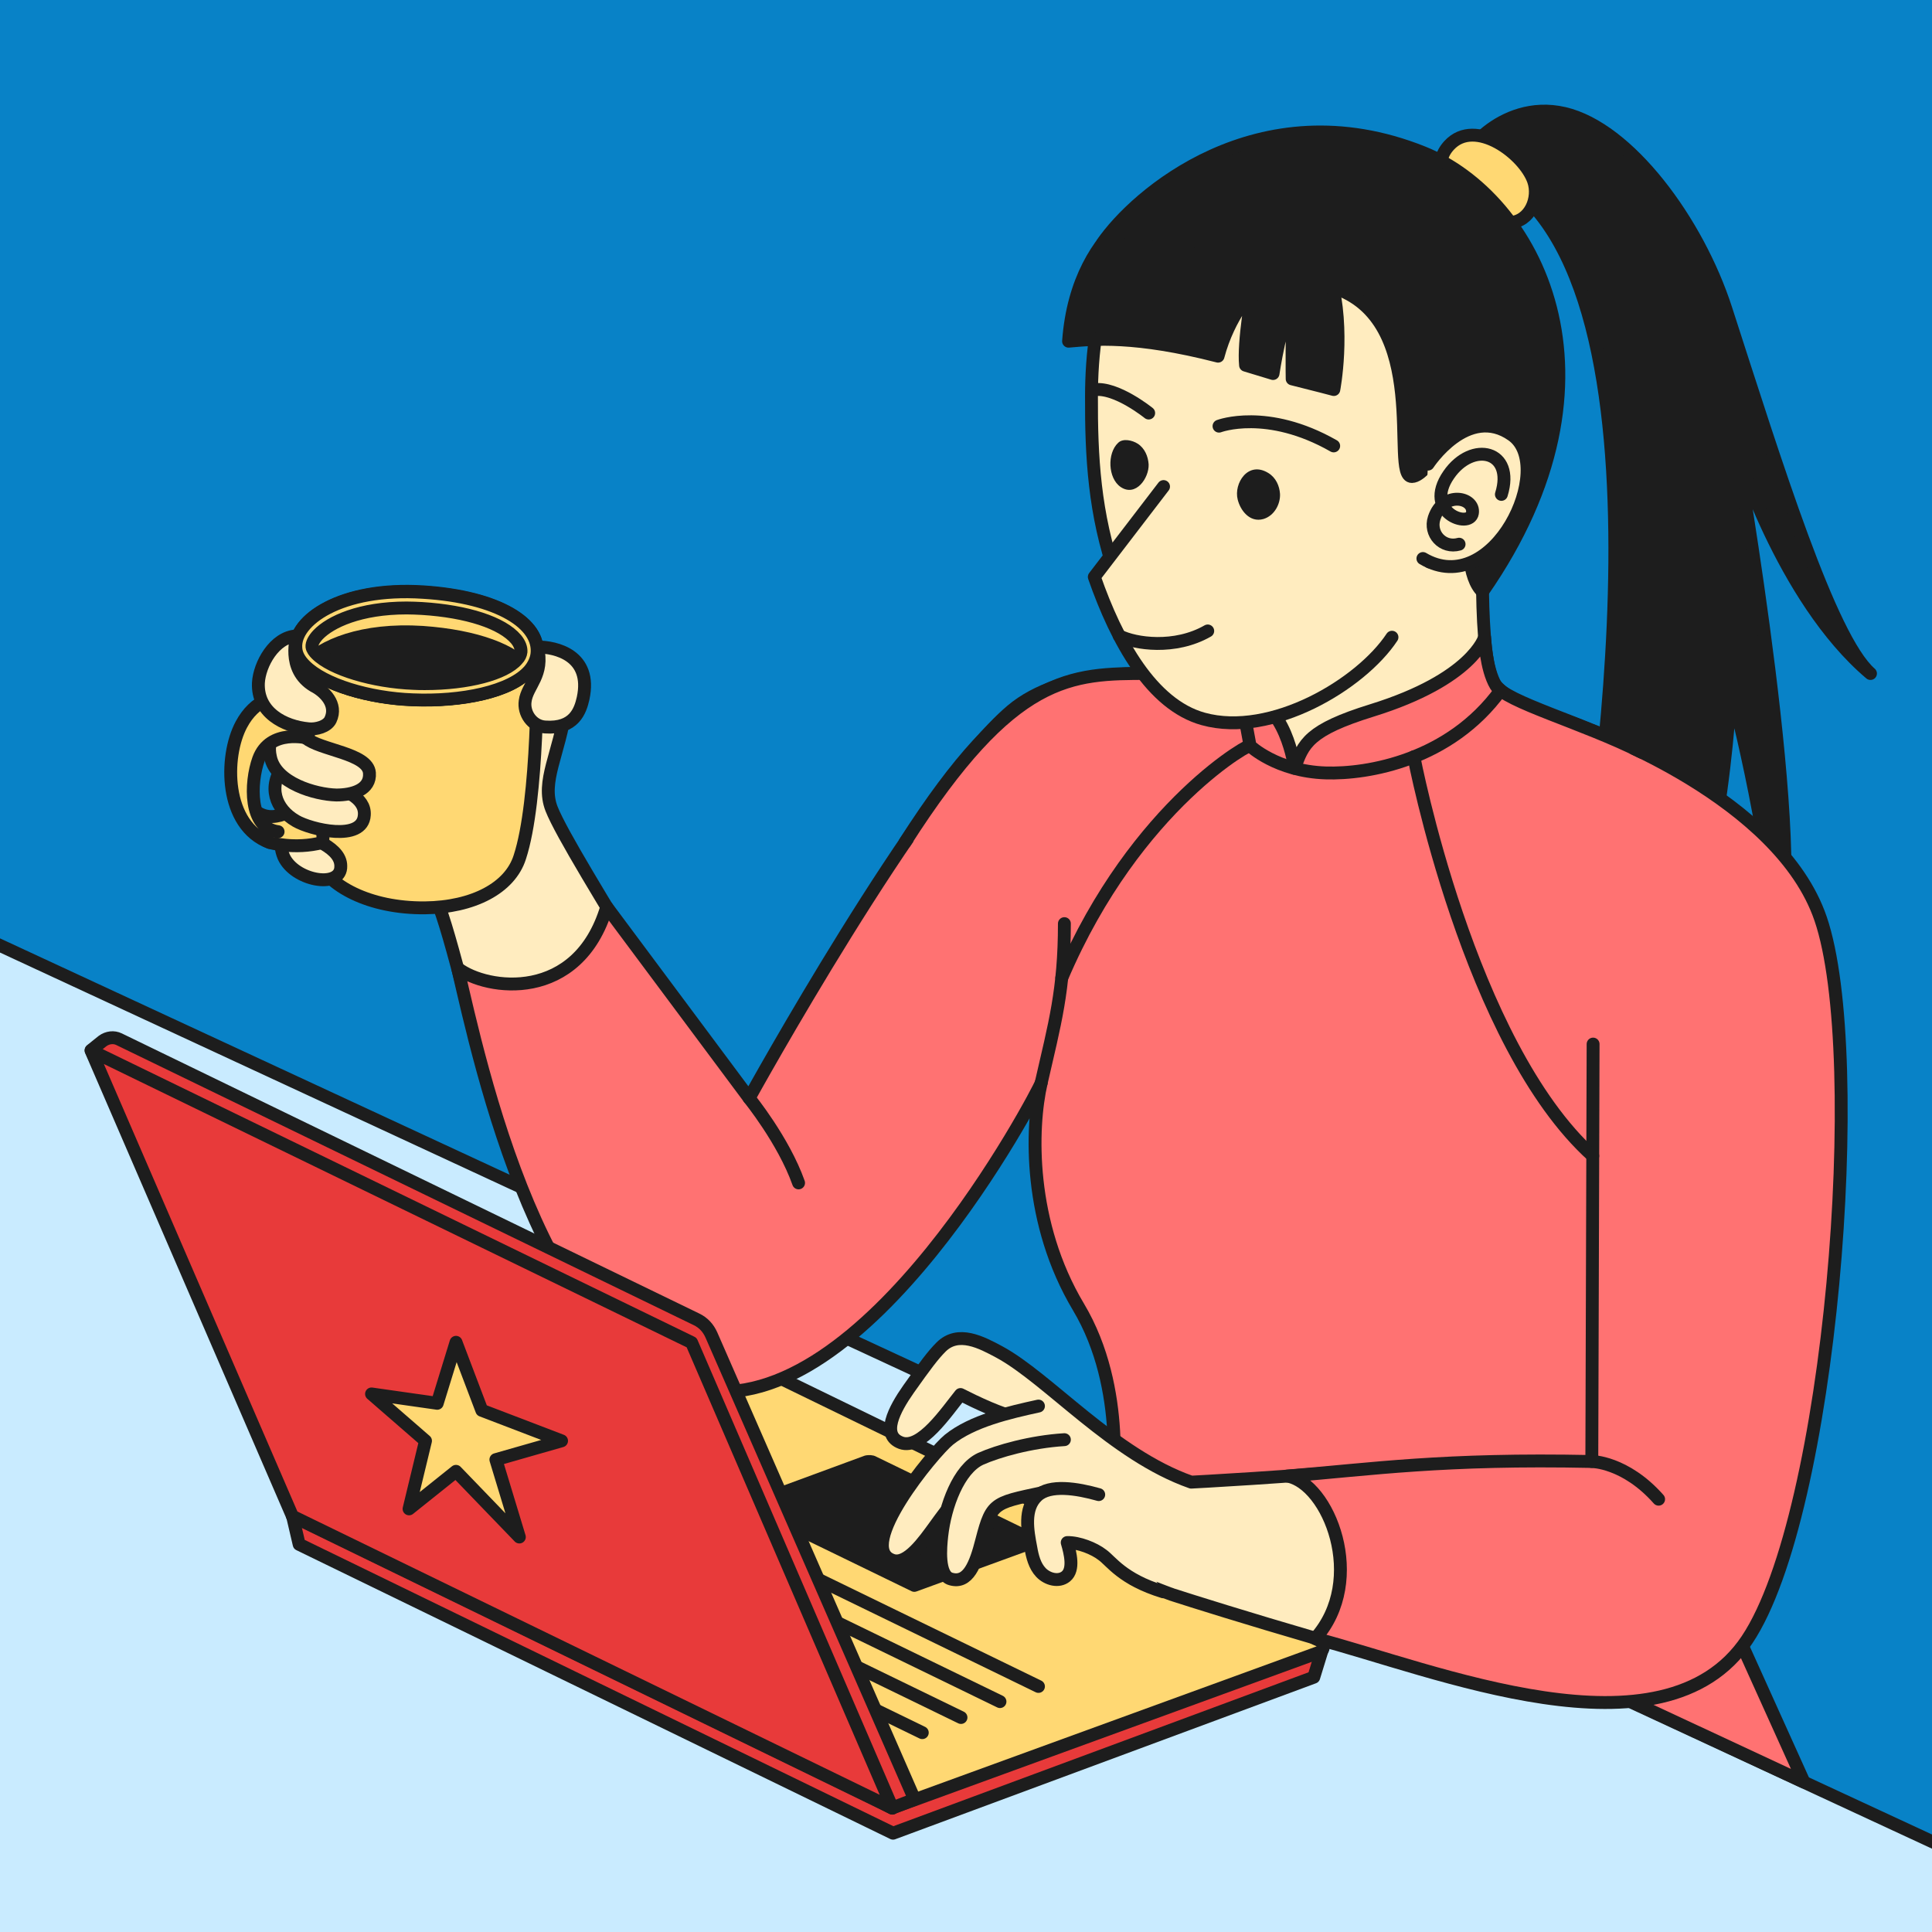 <svg width="150" height="150" viewBox="0 0 150 150" fill="none" xmlns="http://www.w3.org/2000/svg">
<rect x="0" y="0" width="150" height="150" fill="#333333" stroke="none"/>
<g clip-path="url(#clip0_6_2267)">
<rect width="150" height="150" fill="white"/>
<path d="M208 -22.629H-2.629V188H208V-22.629Z" fill="#E83A3A" stroke="#1D1D1D" stroke-linecap="round" stroke-linejoin="round"/>
<path d="M203.915 -26.711H-6.711V183.915H203.915V-26.711Z" fill="#FFD873" stroke="#1D1D1D" stroke-linecap="round" stroke-linejoin="round"/>
<path d="M199.813 -30.812H-10.813V179.816H199.816V-30.812H199.813Z" fill="#E83A3A" stroke="#1D1D1D" stroke-linecap="round" stroke-linejoin="round"/>
<path d="M195.731 -34.898H-14.898V175.731H195.731V-34.898Z" fill="#FFD873" stroke="#1D1D1D" stroke-linecap="round" stroke-linejoin="round"/>
<path d="M191.626 -24.24H-19V171.629H191.626V-24.24Z" fill="#0882C7" stroke="#1D1D1D" stroke-linecap="round" stroke-linejoin="round"/>
<path d="M191.626 162.288V171.629H-19V64.592L191.626 162.288Z" fill="#C9EBFF" stroke="#1D1D1D" stroke-linecap="round" stroke-linejoin="round"/>
<path d="M113.82 12.678C113.047 12.496 116.444 7.646 121.447 8.806C126.451 9.969 131.795 17.181 133.998 24C137.91 36.099 142.08 49.534 145.224 52.291C138.302 46.435 134.771 34.621 134.771 34.621C134.771 34.621 140.579 68.031 137.867 73.066C137.384 64.592 134.382 53.346 134.382 53.346C134.382 53.346 133.512 72.392 128.477 75.923C122.186 74.905 122.573 72.358 122.573 72.358C122.573 72.358 131.036 27.801 118.556 15.464C116.436 13.366 113.815 12.678 113.815 12.678H113.82Z" fill="#1D1D1D" stroke="#1D1D1D" stroke-linecap="round" stroke-linejoin="round"/>
<path d="M112.135 11.796C110.779 14.278 114.995 17.414 117.235 17.283C118.816 17.189 119.529 15.375 119.066 14.039C118.347 11.967 114.543 9.079 112.51 11.285C112.357 11.453 112.232 11.623 112.135 11.799V11.796Z" fill="#FFD873" stroke="#1D1D1D" stroke-linecap="round" stroke-linejoin="round"/>
<path d="M56.966 107.892L102.737 127.828L102.001 130.219L69.335 142.329L23.226 119.903L22.709 117.691L56.966 107.892Z" fill="#E83A3A" stroke="#1D1D1D" stroke-linecap="round" stroke-linejoin="round"/>
<path d="M57.822 105.66L102.478 127.39C102.856 127.589 102.836 128.146 102.418 128.285L69.295 140.356L22.709 117.691L55.951 105.541C56.548 105.342 57.265 105.382 57.825 105.66H57.822Z" fill="#FFD873" stroke="#1D1D1D" stroke-linecap="round" stroke-linejoin="round"/>
<path d="M67.82 113.549L80.129 119.524C80.228 119.584 80.228 119.743 80.109 119.763L70.987 123.089L58.16 116.855L67.302 113.489C67.481 113.469 67.66 113.449 67.82 113.549Z" fill="#1D1D1D" stroke="#1D1D1D" stroke-linecap="round" stroke-linejoin="round"/>
<path d="M80.626 130.935L45.771 113.986" stroke="#1D1D1D" stroke-linecap="round" stroke-linejoin="round"/>
<path d="M77.638 132.112L42.764 115.164" stroke="#1D1D1D" stroke-linecap="round" stroke-linejoin="round"/>
<path d="M74.611 133.346L39.736 116.397" stroke="#1D1D1D" stroke-linecap="round" stroke-linejoin="round"/>
<path d="M71.606 134.523L36.752 117.574" stroke="#1D1D1D" stroke-linecap="round" stroke-linejoin="round"/>
<path d="M67.899 69.47C64.454 75.545 56.147 88.391 56.147 88.391L51.446 105.382C51.446 105.382 59.135 109.544 68.795 100.183C73.696 95.441 83.116 80.565 83.116 80.565L67.899 69.47Z" fill="#FFECBF" stroke="#1D1D1D" stroke-linecap="round" stroke-linejoin="round"/>
<path d="M59.575 92.735C55.991 83.951 44.338 66.641 42.823 62.798C41.987 60.666 43.44 58.517 43.918 54.969C36.947 55.128 31.867 63.872 28.88 68.412C30.133 69.168 33.093 69.166 33.57 69.166C36.217 74.1 38.997 98.448 51.863 105.578" fill="#FFECBF"/>
<path d="M59.575 92.735C55.991 83.951 44.338 66.641 42.823 62.798C41.987 60.666 43.44 58.517 43.918 54.969C36.947 55.128 31.867 63.872 28.88 68.412C30.133 69.168 33.093 69.166 33.57 69.166C36.217 74.1 38.997 98.448 51.863 105.578" stroke="#1D1D1D" stroke-linecap="round" stroke-linejoin="round"/>
<path d="M22.967 50.29C22.967 50.29 22.967 62.838 24.559 66.661C25.415 68.773 28.681 70.525 32.985 70.485C36.749 70.445 39.597 68.933 40.353 66.562C41.826 62.099 41.706 51.623 41.729 50.708L22.967 50.29Z" fill="#FFD873" stroke="#1D1D1D" stroke-linecap="round" stroke-linejoin="round"/>
<path d="M41.689 50.767C41.63 51.225 41.411 51.663 41.112 52.021C39.68 53.715 35.813 54.471 32.05 54.312C28.684 54.193 25.139 53.158 23.664 51.643C23.226 51.205 22.987 50.747 22.967 50.27C22.848 48.177 26.433 45.548 32.846 45.949C38.722 46.327 41.968 48.439 41.689 50.77V50.767Z" fill="#FFD873" stroke="#1D1D1D" stroke-linecap="round" stroke-linejoin="round"/>
<path d="M41.072 52.024C39.64 53.718 35.774 54.474 32.01 54.315C28.644 54.196 25.099 53.161 23.624 51.646C24.977 50.114 28.144 48.797 32.806 49.096C37.027 49.394 39.915 50.529 41.072 52.024Z" fill="#1D1D1D" stroke="#1D1D1D" stroke-linecap="round" stroke-linejoin="round"/>
<path d="M22.967 50.29C22.987 50.788 23.246 51.245 23.664 51.663C25.139 53.159 28.684 54.213 32.05 54.333C35.814 54.492 39.677 53.716 41.112 52.041C41.411 51.683 41.63 51.245 41.69 50.788C41.968 48.457 38.722 46.347 32.846 45.989C26.413 45.571 22.828 48.201 22.967 50.29ZM24.221 50.211C24.201 49.952 24.38 49.614 24.698 49.276C25.654 48.281 27.945 47.203 31.569 47.203C31.967 47.203 32.365 47.223 32.763 47.243C36.268 47.462 38.997 48.357 40.072 49.634C40.35 49.972 40.47 50.31 40.45 50.609C40.43 50.808 40.331 51.027 40.152 51.206C39.196 52.32 36.328 53.079 33.002 53.079C32.704 53.079 32.405 53.079 32.107 53.059C28.98 52.94 25.733 51.965 24.559 50.768C24.42 50.629 24.241 50.41 24.221 50.211Z" fill="#FFD873" stroke="#1D1D1D" stroke-linecap="round" stroke-linejoin="round"/>
<path d="M26.452 67.38C26.611 65.828 24.141 65.029 22.589 64.413C21.972 64.572 21.554 65.388 22.032 66.525C22.867 68.358 26.313 68.995 26.455 67.38H26.452Z" fill="#FFECBF" stroke="#1D1D1D" stroke-linecap="round" stroke-linejoin="round"/>
<path d="M20.934 65.408C20.934 65.408 22.848 65.985 25.056 65.408C25.056 65.408 25.315 63.236 23.763 62.559C22.728 62.619 20.934 64.552 19.22 62.34C19.021 63.554 19.578 64.87 20.934 65.408Z" fill="#FFD873" stroke="#1D1D1D" stroke-linecap="round" stroke-linejoin="round"/>
<path d="M22.967 63.733C24.121 64.41 28.166 65.388 28.286 63.276C28.385 61.903 26.591 61.183 25.218 61.004C23.604 60.785 22.41 58.912 22.032 59.409C20.758 61.064 21.375 62.815 22.967 63.73V63.733Z" fill="#FFECBF" stroke="#1D1D1D" stroke-linecap="round" stroke-linejoin="round"/>
<path d="M23.723 57.281C24.857 58.256 28.564 58.474 28.684 60.01C28.783 61.323 27.37 61.724 26.114 61.724C24.499 61.684 21.392 60.808 20.994 58.756C20.696 57.462 21.352 56.027 23.265 55.788C23.285 56.027 23.206 56.823 23.723 57.283V57.281Z" fill="#FFECBF" stroke="#1D1D1D" stroke-linecap="round" stroke-linejoin="round"/>
<path d="M41.729 50.23C43.142 50.23 45.99 50.867 45.274 54.212C45.055 55.187 44.578 56.603 42.326 56.444C41.311 56.384 40.632 55.369 40.774 54.431C40.933 53.197 42.266 52.419 41.729 50.23Z" fill="#FFECBF" stroke="#1D1D1D" stroke-linecap="round" stroke-linejoin="round"/>
<path d="M20.934 65.407C17.409 64.114 17.39 58.755 18.743 56.245C19.758 54.352 21.352 53.874 23.024 53.874C23.919 54.81 23.979 56.345 23.939 57.32C23.939 57.32 20.951 56.524 20.076 58.935C19.419 60.768 19.3 64.293 21.591 64.572" fill="#E83A3A"/>
<path d="M20.934 65.407C17.409 64.114 17.39 58.755 18.743 56.245C19.758 54.352 21.352 53.874 23.024 53.874C23.919 54.81 23.979 56.345 23.939 57.32C23.939 57.32 20.951 56.524 20.076 58.935C19.419 60.768 19.3 64.293 21.591 64.572" fill="#FFD873"/>
<path d="M20.934 65.407C17.409 64.114 17.39 58.755 18.743 56.245C19.758 54.352 21.352 53.874 23.024 53.874C23.919 54.81 23.979 56.345 23.939 57.32C23.939 57.32 20.951 56.524 20.076 58.935C19.419 60.768 19.3 64.293 21.591 64.572" stroke="#1D1D1D" stroke-linecap="round" stroke-linejoin="round"/>
<path d="M23.962 56.584C24.539 56.643 25.395 56.424 25.657 55.887C26.234 54.673 25.159 53.656 24.363 53.258C22.151 51.944 23.109 49.335 23.01 49.374C21.296 49.474 20.142 51.586 20.062 53.019C19.962 55.31 22.035 56.404 23.965 56.584H23.962Z" fill="#FFECBF" stroke="#1D1D1D" stroke-linecap="round" stroke-linejoin="round"/>
<path d="M123.588 56.723C120.691 55.45 117.618 54.898 116.129 53.209C114.642 51.521 115.196 39.962 115.196 39.962L98.177 42.592L98.313 51.62L90.507 52.422C90.507 52.422 80.072 67.318 98.518 71.71C116.964 76.102 123.591 56.723 123.591 56.723H123.588Z" fill="#FFECBF" stroke="#1D1D1D" stroke-linecap="round" stroke-linejoin="round"/>
<path d="M131.141 61.138L127.096 109.649L140.059 138.36L119.969 128.996L106.722 123.584L86.317 115.863C86.317 115.863 87.568 107.889 83.727 101.464C79.836 94.955 80.026 87.6 80.839 84.078C80.581 84.783 67.26 110.405 54.18 107.889C42.164 105.578 37.277 82.648 35.535 75.172C37.778 76.9 44.873 77.887 47.107 70.413L58.163 85.255C58.163 85.255 71.438 61.206 78.519 55.188C82.511 51.796 89.652 52.22 90.49 52.419L100.522 59.654L118.03 54.557L131.144 61.138H131.141Z" fill="#FF7272" stroke="#1D1D1D" stroke-linecap="round" stroke-linejoin="round"/>
<path d="M58.16 85.259C58.16 85.259 60.838 88.548 62.001 91.84" stroke="#1D1D1D" stroke-linecap="round" stroke-linejoin="round"/>
<path d="M69.951 112.014C71.504 112.591 73.496 109.604 74.574 108.27C75.827 108.907 77.721 109.803 79.094 110.104L75.23 111.417L87.997 122.592C88.415 122.831 90.666 123.687 90.786 123.726C90.806 123.726 90.826 123.746 90.846 123.746C90.885 123.746 90.905 123.766 90.945 123.786C92.54 124.303 96.861 125.659 102.12 127.192C102.259 127.072 102.279 127.112 102.12 127.212C107.075 128.659 113.297 113.422 107.421 113.987C100.226 114.678 92.486 115.073 92.486 115.073C86.414 112.944 81.388 107.017 77.581 104.964C76.208 104.228 74.395 103.253 73.061 104.586C72.445 105.203 71.847 106.002 70.551 107.833C69.417 109.445 68.379 111.437 69.954 112.014H69.951Z" fill="#FFECBF" stroke="#1D1D1D" stroke-linecap="round" stroke-linejoin="round"/>
<path d="M80.626 109.166C78.355 109.663 75.486 110.32 73.676 111.776C72.482 112.731 66.367 120.142 69.292 121.137C70.426 121.535 71.743 119.641 72.598 118.467C73.573 117.114 74.651 115.679 76.024 114.704" fill="#FFECBF"/>
<path d="M80.626 109.166C78.355 109.663 75.486 110.32 73.676 111.776C72.482 112.731 66.367 120.142 69.292 121.137C70.426 121.535 71.743 119.641 72.598 118.467C73.573 117.114 74.651 115.679 76.024 114.704" stroke="#1D1D1D" stroke-linecap="round" stroke-linejoin="round"/>
<path d="M82.639 111.775C80.029 111.934 77.459 112.671 76.126 113.268C74.432 114.064 73.377 116.912 73.118 119.243C73.019 120.138 72.82 122.31 73.815 122.589C75.168 122.987 75.748 121.455 76.225 119.581C77.041 116.434 77.2 116.713 81.823 115.698" fill="#FFECBF"/>
<path d="M82.639 111.775C80.029 111.934 77.459 112.671 76.126 113.268C74.432 114.064 73.377 116.912 73.118 119.243C73.019 120.138 72.82 122.31 73.815 122.589C75.168 122.987 75.748 121.455 76.225 119.581C77.041 116.434 77.2 116.713 81.823 115.698" stroke="#1D1D1D" stroke-linecap="round" stroke-linejoin="round"/>
<path d="M90.309 123.587C87.122 122.612 86.266 121.197 85.587 120.719C84.95 120.221 83.753 119.744 82.858 119.764C83.097 120.58 83.415 121.856 82.758 122.393C82.201 122.851 81.323 122.612 80.825 122.095C80.328 121.577 80.149 120.841 80.029 120.142C79.79 118.888 79.452 117.134 80.527 116.139C81.502 115.224 83.614 115.562 85.305 116.04" fill="#FFECBF"/>
<path d="M90.309 123.587C87.122 122.612 86.266 121.197 85.587 120.719C84.95 120.221 83.753 119.744 82.858 119.764C83.097 120.58 83.415 121.856 82.758 122.393C82.201 122.851 81.323 122.612 80.825 122.095C80.328 121.577 80.149 120.841 80.029 120.142C79.79 118.888 79.452 117.134 80.527 116.139C81.502 115.224 83.614 115.562 85.305 116.04" stroke="#1D1D1D" stroke-linecap="round" stroke-linejoin="round"/>
<path d="M123.688 81.062L123.588 113.47C112.041 113.231 106.509 114.069 99.942 114.601C103.135 115.144 106.182 122.652 102.117 127.208C111.256 129.576 129.123 137.056 135.644 127.305C142.163 117.555 144.98 81.955 141.355 71.34C138.149 61.92 123.588 56.72 123.588 56.72" fill="#FF7272"/>
<path d="M123.688 81.062L123.588 113.47C112.041 113.231 106.509 114.069 99.942 114.601C103.135 115.144 106.182 122.652 102.117 127.208C111.256 129.576 129.123 137.056 135.644 127.305C142.163 117.555 144.98 81.955 141.355 71.34C138.149 61.92 123.588 56.72 123.588 56.72" stroke="#1D1D1D" stroke-linecap="round" stroke-linejoin="round"/>
<path d="M191.626 -24.24H-19V171.629H191.626V-24.24Z" stroke="#1D1D1D" stroke-linecap="round" stroke-linejoin="round"/>
<path d="M80.839 84.073C81.883 79.499 82.639 76.898 82.639 71.71" stroke="#1D1D1D" stroke-linecap="round" stroke-linejoin="round"/>
<path d="M9.242 80.684L54.078 102.434C54.615 102.692 54.993 103.11 55.232 103.648L71.006 139.699L69.252 140.376L23.8 116.355L7.071 81.54L7.966 80.823C8.344 80.545 8.842 80.485 9.24 80.684H9.242Z" fill="#E83A3A" stroke="#1D1D1D" stroke-linecap="round" stroke-linejoin="round"/>
<path d="M7.071 81.571L53.697 104.236L69.292 140.387L22.706 117.722L7.071 81.571Z" fill="#E83A3A" stroke="#1D1D1D" stroke-linecap="round" stroke-linejoin="round"/>
<path d="M35.401 114.234L31.759 117.148L33.036 111.866L28.846 108.225L33.946 108.952L35.404 104.216L37.408 109.498L43.599 111.866L38.5 113.324L40.322 119.334L35.404 114.234H35.401Z" fill="#FFD873" stroke="#1D1D1D" stroke-linecap="round" stroke-linejoin="round"/>
<path d="M123.588 113.472C123.588 113.472 126.181 113.472 128.774 116.398" stroke="#1D1D1D" stroke-linecap="round" stroke-linejoin="round"/>
<path d="M127.462 58.411C122.917 56.12 116.89 54.488 116.129 53.209C115.367 51.93 115.262 49.474 115.262 49.474C115.262 49.474 114.352 52.729 106.509 55.159C101.631 56.672 101.17 57.726 100.516 59.654C100.516 59.654 99.834 54.287 96.514 54.105C93.992 53.968 89.18 52.288 89.18 52.288C83.113 52.288 78.642 52.288 70.261 65.404" fill="#FF7272"/>
<path d="M127.462 58.411C122.917 56.12 116.89 54.488 116.129 53.209C115.367 51.93 115.262 49.474 115.262 49.474C115.262 49.474 114.352 52.729 106.509 55.159C101.631 56.672 101.17 57.726 100.516 59.654C100.516 59.654 99.834 54.287 96.514 54.105C93.992 53.968 89.18 52.288 89.18 52.288C83.113 52.288 78.642 52.288 70.261 65.404" stroke="#1D1D1D" stroke-linecap="round" stroke-linejoin="round"/>
<path d="M96.514 54.972L97.057 57.912C97.057 57.912 99.126 59.885 102.921 60.01C106.222 60.118 112.575 59.012 116.504 53.602" stroke="#1D1D1D" stroke-linecap="round" stroke-linejoin="round"/>
<path d="M101.759 51.621C101.779 51.621 87.832 47.567 86.638 44.699C84.961 39.909 84.722 35.44 84.742 30.738C84.762 24.643 86.076 13.588 99.243 13.19C113.107 12.792 116.035 27.452 112.945 36.213C112.089 38.683 112.411 42.419 110.998 43.633" fill="#FFECBF"/>
<path d="M101.759 51.621C101.779 51.621 87.832 47.567 86.638 44.699C84.961 39.909 84.722 35.44 84.742 30.738C84.762 24.643 86.076 13.588 99.243 13.19C113.107 12.792 116.035 27.452 112.945 36.213C112.089 38.683 112.411 42.419 110.998 43.633" stroke="#1D1D1D" stroke-linecap="round" stroke-linejoin="round"/>
<path d="M108.073 49.474C105.653 53.133 98.709 57.278 93.424 55.819C89.413 54.713 86.701 49.793 84.961 44.792L90.337 37.776" fill="#FFECBF"/>
<path d="M108.073 49.474C105.653 53.133 98.709 57.278 93.424 55.819C89.413 54.713 86.701 49.793 84.961 44.792L90.337 37.776" stroke="#1D1D1D" stroke-linecap="round" stroke-linejoin="round"/>
<path d="M93.768 48.987C91.21 50.454 88.114 49.985 86.9 49.368" stroke="#1D1D1D" stroke-linecap="round" stroke-linejoin="round"/>
<path d="M94.644 33.086C94.644 33.086 98.37 31.665 103.547 34.621" stroke="#1D1D1D" stroke-linecap="round" stroke-linejoin="round"/>
<path d="M89.183 32.068C89.183 32.068 86.653 30.019 84.958 30.258" stroke="#1D1D1D" stroke-linecap="round" stroke-linejoin="round"/>
<path d="M98.484 36.731C99.061 37.089 99.34 37.726 99.38 38.345C99.419 39.102 98.962 40.04 98.086 40.298C97.012 40.597 96.293 39.602 96.094 38.783C95.775 37.549 96.889 35.736 98.484 36.731Z" fill="#1D1D1D"/>
<path d="M88.324 34.442C88.881 34.8 89.14 35.437 89.18 36.056C89.219 37.111 88.185 38.606 87.008 37.81C86.013 37.134 85.953 35.181 86.809 34.385C87.187 34.007 87.923 34.186 88.324 34.444V34.442Z" fill="#1D1D1D"/>
<path d="M90.905 14.907C90.905 14.907 83.662 16.965 82.963 26.491C84.918 26.32 88.097 25.99 94.57 27.653C95.405 24.495 97.242 22.579 97.242 22.579C97.242 22.579 96.52 26.556 96.704 28.353L98.839 29.001C98.839 29.001 99.456 24.791 100.471 22.94C100.252 25.516 100.323 29.416 100.323 29.416C102.162 29.871 103.558 30.243 103.558 30.243C103.558 30.243 107.095 12.104 90.905 14.907Z" fill="#1D1D1D" stroke="#1D1D1D" stroke-linecap="round" stroke-linejoin="round"/>
<path d="M85.601 18.878C88.059 15.248 97.668 6.722 110.472 11.842C119.094 15.29 126.74 29.225 115.105 45.943C112.831 43.814 114.841 34.601 114.016 33.333C113.192 32.065 110.958 36.977 109.619 36.997C107.907 37.023 111.262 24.683 103.402 22.289C92.591 18.994 85.601 18.878 85.601 18.878Z" fill="#1D1D1D" stroke="#1D1D1D" stroke-linecap="round" stroke-linejoin="round"/>
<path d="M110.872 36.034C110.872 36.034 113.94 31.332 117.405 33.783C120.87 36.233 115.972 46.629 110.474 43.363" fill="#FFECBF"/>
<path d="M110.872 36.034C110.872 36.034 113.94 31.332 117.405 33.783C120.87 36.233 115.972 46.629 110.474 43.363" stroke="#1D1D1D" stroke-linecap="round" stroke-linejoin="round"/>
<path d="M116.567 38.384C117.621 34.979 114.315 34.203 112.484 36.852C110.452 39.78 114.116 41.074 114.318 39.84C114.517 38.606 112.067 38.066 111.35 40.218C110.952 41.432 112.007 42.609 113.283 42.251" stroke="#1D1D1D" stroke-linecap="round" stroke-linejoin="round"/>
<path d="M109.773 58.756C109.773 58.756 114.017 81.066 123.662 89.745" stroke="#1D1D1D" stroke-linecap="round" stroke-linejoin="round"/>
<path d="M97.06 57.908C97.517 57.439 88.225 62.34 82.437 75.92" stroke="#1D1D1D" stroke-linecap="round" stroke-linejoin="round"/>
</g>
<defs>
<clipPath id="clip0_6_2267">
<rect width="150" height="150" fill="white"/>
</clipPath>
</defs>
</svg>
